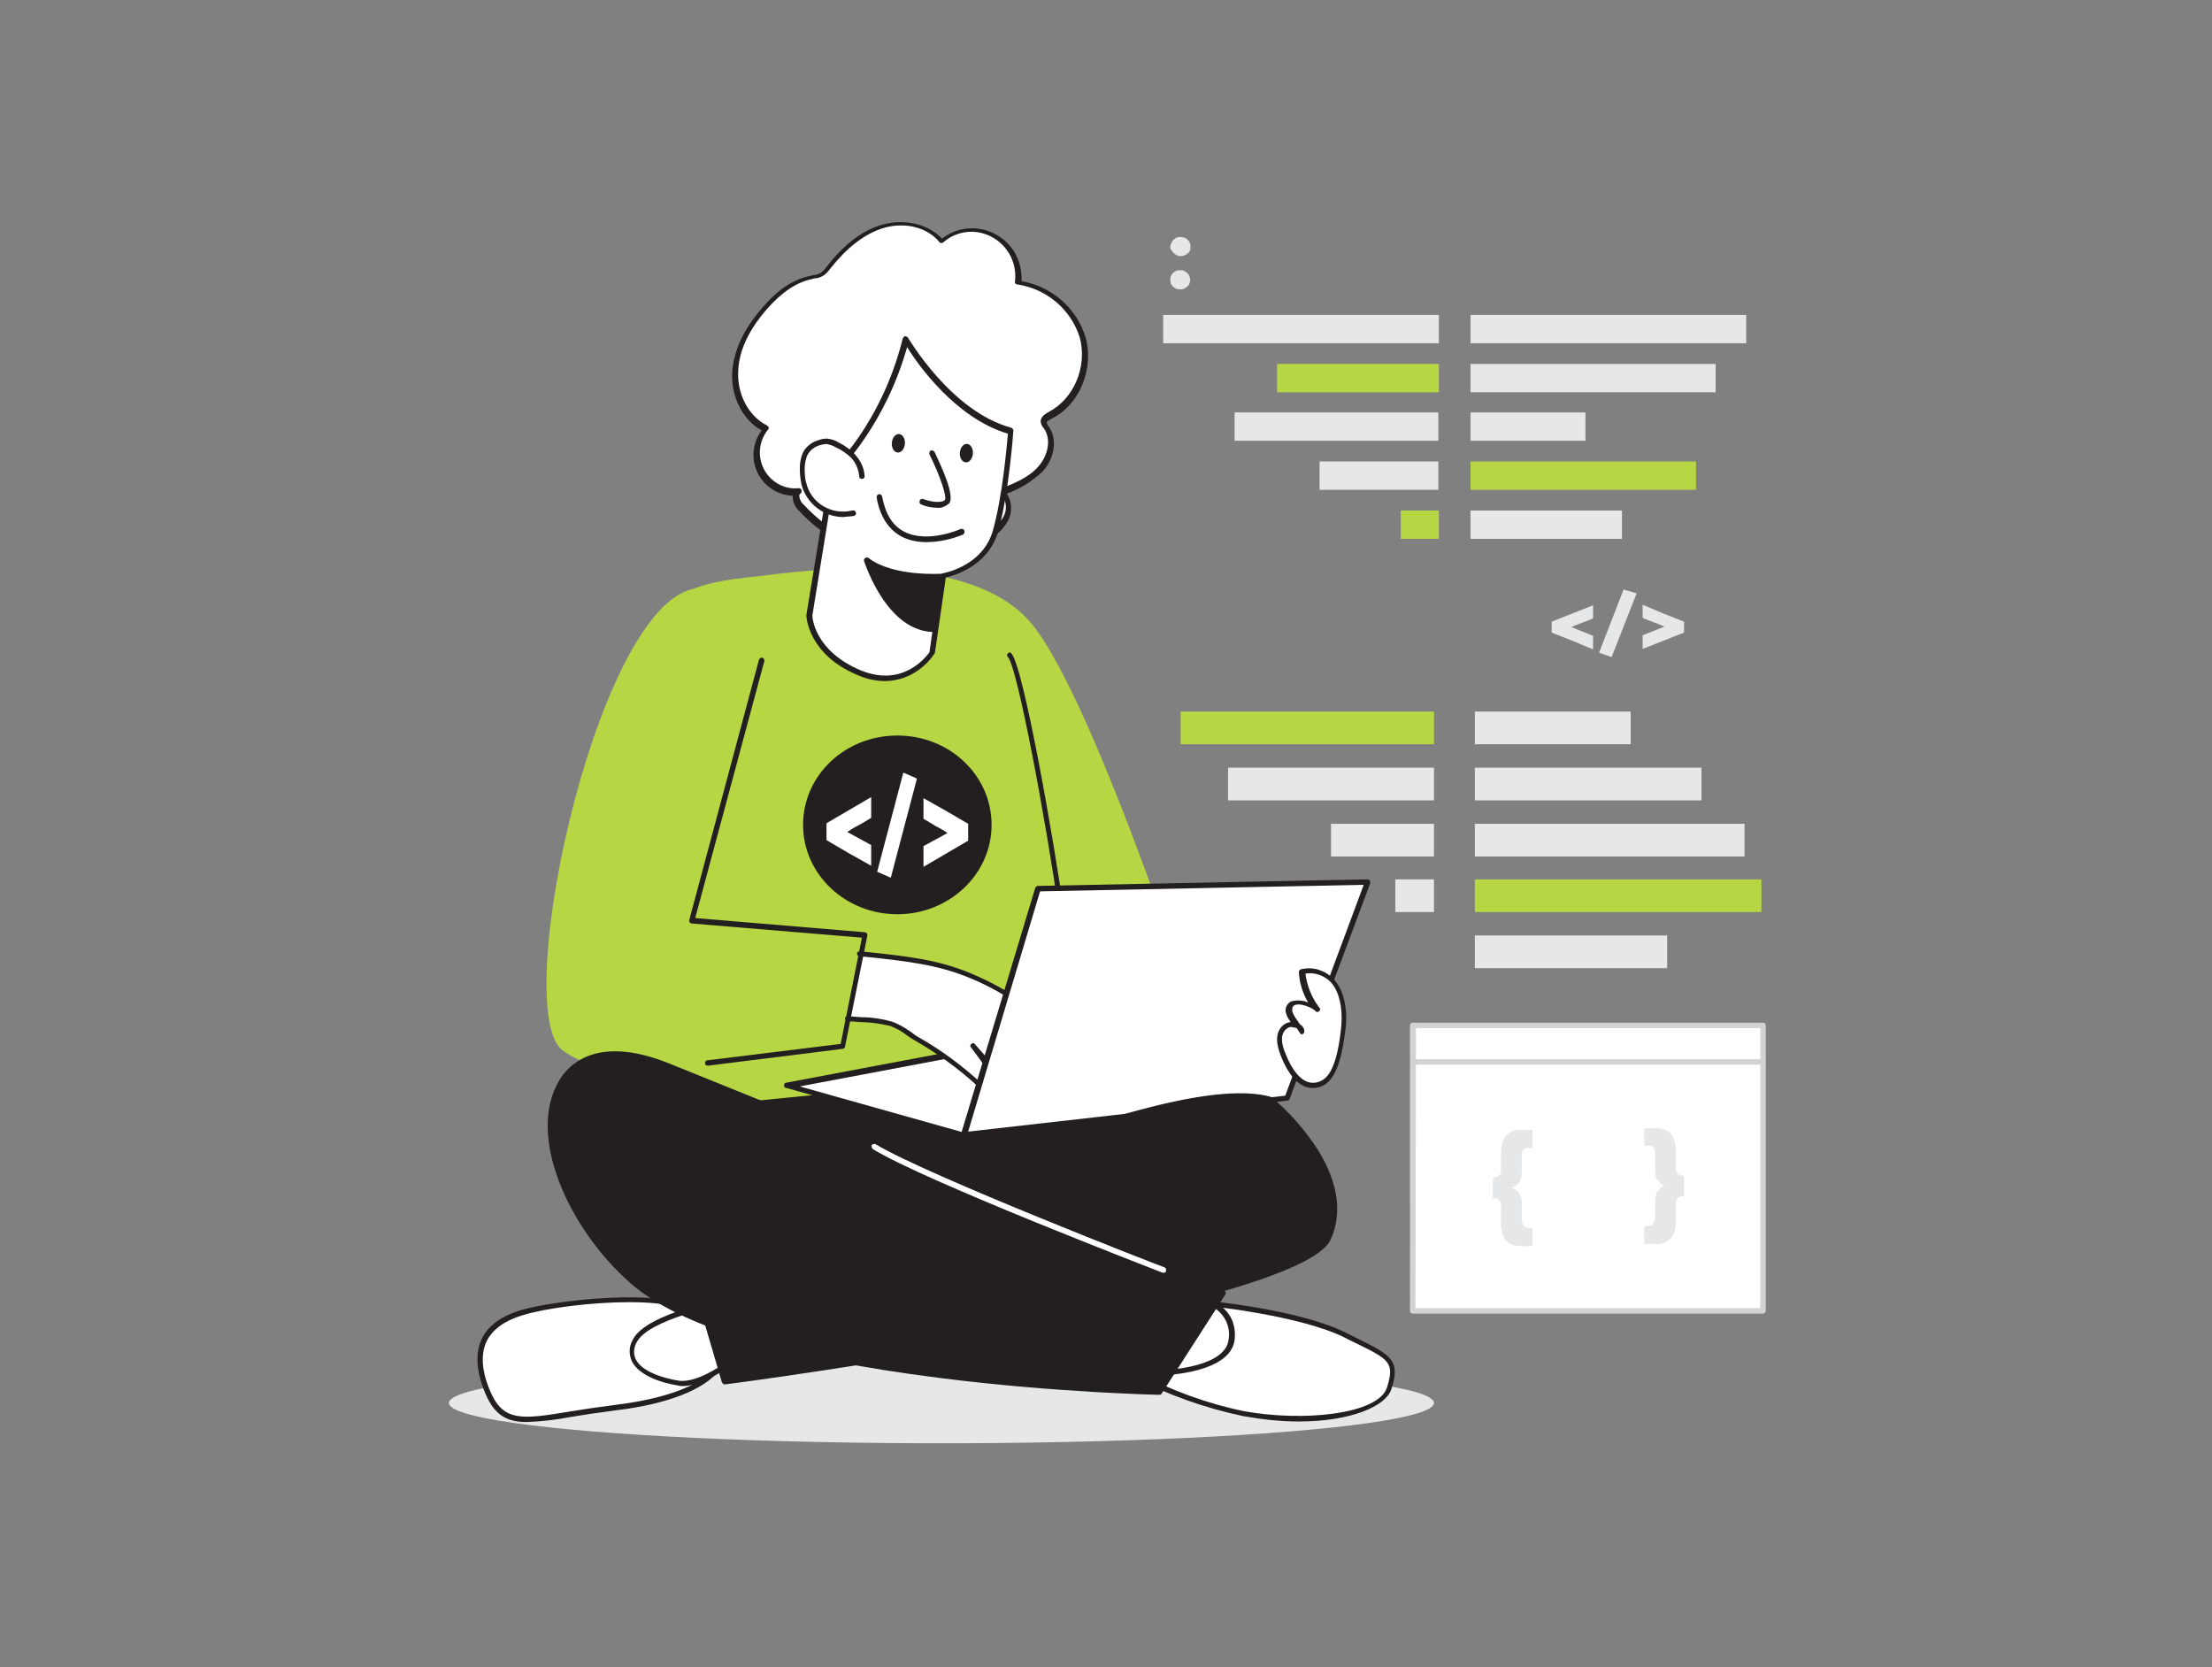 <?xml version="1.0" encoding="UTF-8"?>
<svg xmlns="http://www.w3.org/2000/svg" xmlns:xlink="http://www.w3.org/1999/xlink" version="1.1" id="_340_web_developer_flatline" x="0px" y="0px" viewBox="0 0 406 306" style="enable-background:new 0 0 406 306;" xml:space="preserve">
<rect x="0" y="0" width="406" height="306" fill="#808080" stroke="none"/>
<style type="text/css">
	.st0{fill:#E6E7E8;}
	.st1{fill:#FFFFFF;}
	.st2{fill:#D1D3D4;}
	.st3{fill:#231F20;}
	.st4{fill:#B6D644;}
</style>
<ellipse class="st0" cx="172.8" cy="257.5" rx="90.4" ry="7.4"></ellipse>
<rect x="259.3" y="188.2" class="st1" width="64.3" height="52.4"></rect>
<path class="st2" d="M323.6,241.1h-64.3c-0.3,0-0.5-0.2-0.5-0.5v-52.4c0-0.3,0.2-0.5,0.5-0.5h64.3c0.3,0,0.5,0.2,0.5,0.5v52.4  C324.1,240.8,323.9,241.1,323.6,241.1z M259.8,240.1h63.3v-51.4h-63.2L259.8,240.1z"></path>
<path class="st2" d="M323.6,195.4h-64.3c-0.3,0-0.5-0.2-0.5-0.5c0-0.3,0.2-0.5,0.5-0.5h64.3c0.3,0,0.5,0.2,0.5,0.5  C324.1,195.2,323.9,195.4,323.6,195.4z"></path>
<path class="st1" d="M146.5,90.4c-3.9,0.3-7.3-2.7-7.6-6.6c-0.1-1.8,0.5-3.6,1.6-5c-3.9-1.8-5.9-6.4-5.6-10.6  c0.3-4.3,2.5-8.1,5.3-11.4c2.3-2.7,5.2-5.1,8.7-5.7c0.7-0.1,1.3-0.2,1.9-0.5c0.5-0.3,0.9-0.7,1.2-1.2c2.5-3.2,5.6-6.2,9.5-7.5  s8.7-0.6,11.3,2.6c3.6-3.1,8.9-2.7,12,0.8c1.6,1.8,2.3,4.3,2,6.7c5.6,0.8,10.2,4.8,11.9,10.2c1.5,5.3-1,11.6-5.9,14.1  c-0.6,0.3-1.2,0.7-1.2,1.3c0.1,0.4,0.2,0.7,0.5,1c1.6,2.3,0.8,5.5-1,7.6c-1.8,2.1-4.5,3.1-7.1,4.2c1.2,1.2,1.5,3,0.8,4.5  c-0.8,1.5-1.9,2.7-3.4,3.5c-5.6,3.6-12.6,2.5-19,2.6c-5.8,0.1-11.6-3.6-15.5-7.8C146.2,92.4,145.6,90.9,146.5,90.4z"></path>
<path class="st3" d="M169.4,101.6c-1,0-2,0-3,0c-1.3,0-2.7-0.1-4,0c-5.3,0.1-11.2-2.9-15.9-8c-0.7-0.7-1-1.6-1-2.5c0,0,0-0.1,0-0.1  c-4.2-0.2-7.4-3.7-7.2-7.9c0.1-1.5,0.6-2.9,1.5-4.1c-3.5-1.9-5.7-6.3-5.4-10.8c0.3-3.9,2.1-7.8,5.5-11.7c2.9-3.4,5.8-5.3,9-5.9  l0.3-0.1c1,0,1.9-0.6,2.4-1.4c3.2-4.1,6.4-6.6,9.8-7.7c4.2-1.4,8.9-0.4,11.5,2.4c4-3.1,9.6-2.3,12.7,1.6c1.4,1.8,2,4,1.9,6.2  c5.6,1,10.2,5,11.8,10.5c1.5,5.7-1.2,12.2-6.2,14.7c-0.5,0.3-1,0.5-1,0.8c0.1,0.2,0.2,0.4,0.3,0.6l0.1,0.1c1.8,2.6,0.8,6.1-1.1,8.2  c-1.9,1.8-4.1,3.2-6.6,4.1c0.9,1.4,1,3.1,0.4,4.6c-0.8,1.6-2,2.9-3.5,3.7C177.9,101.2,173.7,101.6,169.4,101.6z M163.6,100.5  c1,0,1.9,0,2.9,0c5.1,0.1,10.3,0.2,14.6-2.6c1.4-0.8,2.5-1.9,3.2-3.3c0.6-1.3,0.4-2.9-0.7-4c-0.1-0.1-0.2-0.3-0.2-0.5  c0-0.2,0.1-0.3,0.3-0.4c2.4-1,5.1-2,6.9-4.1c1.6-1.8,2.5-4.8,1-7l-0.1-0.1c-0.3-0.3-0.4-0.7-0.5-1.1c0-1,1-1.5,1.5-1.8  c4.6-2.4,7.1-8.3,5.7-13.6c-1.6-5.2-6.1-9-11.5-9.8c-0.3,0-0.5-0.3-0.4-0.6c0.5-4.4-2.6-8.4-7-9c-2.2-0.3-4.5,0.4-6.2,1.9  c-0.1,0.1-0.2,0.1-0.4,0.1c-0.1,0-0.3-0.1-0.3-0.2c-2.3-2.8-6.7-3.8-10.7-2.4c-3.2,1.1-6.3,3.5-9.3,7.3c-0.4,0.5-0.8,1-1.3,1.3  c-0.5,0.3-1.1,0.5-1.7,0.5l-0.3,0.1c-2.9,0.6-5.6,2.4-8.4,5.6c-3.2,3.7-5,7.4-5.2,11.1c-0.3,4.4,1.9,8.5,5.3,10.2  c0.1,0.1,0.2,0.2,0.3,0.3c0,0.2,0,0.3-0.1,0.4c-2.3,2.8-2,6.9,0.8,9.3c1.3,1.1,3,1.7,4.8,1.5c0.2,0,0.5,0.1,0.5,0.4  c0.1,0.2,0,0.5-0.2,0.6c-0.1,0.1-0.2,0.2-0.2,0.3c0,0.6,0.3,1.3,0.8,1.7c4.5,4.9,10.2,7.8,15.1,7.7L163.6,100.5z"></path>
<path class="st1" d="M219,239c2.3,0,19.7,1.9,27.8,5.9c8.1,4,9.9,4.3,8.2,9.8c-1.6,5.4-15.9,6.8-26.8,4.7c-7-1.4-13.8-3.9-20-7.3  L219,239z"></path>
<path class="st3" d="M238.4,260.9c-3.5,0-6.9-0.4-10.3-1c-7-1.5-13.9-3.9-20.2-7.3c-0.1-0.1-0.2-0.2-0.2-0.3c0-0.1,0-0.3,0.1-0.4  l10.9-13.1c0.1-0.1,0.2-0.2,0.3-0.2h0.1c2.8,0,19.8,1.9,27.9,6l1.8,0.9c6.5,3.2,8.3,4.1,6.6,9.4  C254.4,258.2,247.7,260.9,238.4,260.9z M208.9,252c6.1,3.2,12.6,5.6,19.4,7c10.9,2,24.8,0.6,26.3-4.4c1.4-4.6,0.4-5.1-6.2-8.3  l-1.8-0.9c-7.7-3.8-24.3-5.8-27.3-5.9L208.9,252z"></path>
<path class="st1" d="M221.3,239c3.2,0.8,5.2,3.9,4.7,7.1c-0.8,5.8-13,6-13.7,6.1S221.3,239,221.3,239z"></path>
<path class="st3" d="M212.3,252.5c-0.2,0-0.4-0.1-0.4-0.3c-0.2-0.3-0.4-0.8,9.1-13.6c0.1-0.2,0.3-0.2,0.5-0.2c0.1,0,5.8,1.5,5.1,7.6  C225.7,251.9,214.6,252.4,212.3,252.5L212.3,252.5z M221.5,239.4c-3,4.1-7.4,10.2-8.5,12.1c2.8-0.1,11.9-0.9,12.5-5.6  C226,243.1,224.3,240.3,221.5,239.4L221.5,239.4z"></path>
<path class="st1" d="M130.8,252.2c-0.4,0.2-3.7,4.5-18.1,6.2c-14.5,1.7-19.8,4.8-23.1-2.8c-3.2-7.6-1-12.5,6.1-14.7  c7.1-2.2,26.8-4,30.6-0.3C130.2,244.2,130.8,252.2,130.8,252.2z"></path>
<path class="st3" d="M96.7,261c-3.6,0-5.9-1.2-7.6-5.2c-1.7-4-1.9-7.4-0.7-10c1.1-2.4,3.5-4.2,7.1-5.3c6.7-2,27-4.1,31.1-0.2  c3.9,3.7,4.6,11.5,4.6,11.9c0,0.2-0.1,0.3-0.2,0.4l-0.1,0.1c-4.2,3.8-12.2,5.5-18.2,6.2c-3.1,0.4-5.8,0.8-8.1,1.2  C102,260.6,99.4,260.9,96.7,261z M115.5,239c-7,0-15.4,1.1-19.6,2.4c-3.3,1-5.5,2.6-6.6,4.8c-1.1,2.4-0.9,5.5,0.7,9.2  c2.4,5.6,5.9,5.1,14.4,3.7c2.4-0.4,5.1-0.8,8.2-1.2c5.9-0.7,13.7-2.3,17.7-5.9l0,0c-0.1-1.3-1-7.9-4.3-11  C124.6,239.5,120.4,239,115.5,239z"></path>
<path class="st1" d="M135.4,249.1c0,0-6.6,5.5-10.9,4.8c-4.4-0.6-10.4-3-8-7.8c2.4-4.7,18.1-7.6,18.1-7.6L135.4,249.1z"></path>
<path class="st3" d="M125.3,254.4c-0.3,0-0.6,0-0.8-0.1c-3.3-0.5-7.2-1.9-8.5-4.4c-0.6-1.3-0.6-2.8,0.2-4.1  c2.5-4.9,17.8-7.7,18.5-7.8c0.1,0,0.3,0,0.4,0.1c0.1,0.1,0.2,0.2,0.2,0.3l0.8,10.5c0,0.2,0,0.3-0.2,0.4  C135.5,249.6,129.7,254.4,125.3,254.4z M134.2,239.1c-2.7,0.5-15.2,3.2-17.3,7.2c-0.6,1-0.7,2.2-0.2,3.2c1.1,2.2,4.8,3.4,7.8,3.9  c3.7,0.6,9.3-3.7,10.4-4.6L134.2,239.1z"></path>
<path class="st3" d="M214.3,203c0,0-6.9,27-32.2,32.2c-25.3,5.2-38.3,3.8-47.3-13.3c-9-17.1-3-27.5-3-27.5l79.7-1.6L214.3,203z"></path>
<path class="st3" d="M161.3,238.3c-12.2,0-20.6-4.2-26.9-16.2c-9-17.1-3.3-27.5-3-28c0.1-0.2,0.3-0.3,0.4-0.3l79.7-1.6  c0.2,0,0.4,0.1,0.5,0.4l2.8,10.1c0,0.1,0,0.2,0,0.3c-0.1,0.3-7.3,27.4-32.6,32.5C174.2,237.3,167.3,238.3,161.3,238.3z M132.1,194.9  c-0.8,1.7-4.8,11.6,3.2,26.8c9.1,17.3,22.3,18,46.7,13c23.8-4.9,31.2-29.7,31.8-31.7l-2.6-9.7L132.1,194.9z"></path>
<path class="st4" d="M125.9,203.3c0,0-13.1-42.2-11.3-68.7s11.6-27.4,25-28.9c6-0.7,37.7-5.4,49.6,8.6c11.9,14,32.8,79.5,32.8,79.5  L125.9,203.3z"></path>
<path class="st1" d="M173,105.8l-2,14.1c0,0-4.4,7.3-13.3,3.6c-8.9-3.7-9.1-10.5-9.1-10.5l4.2-26.1c0,0,9.4-8.4,13.3-24.5  c0,0,7.9,13.7,19.3,16.8c0,0-0.8,11.4-2.8,18.5C180.6,104.5,173.1,105.7,173,105.8z"></path>
<path class="st3" d="M162.4,125c-1.7,0-3.4-0.4-5-1.1c-9.1-3.8-9.4-10.7-9.4-11l4.3-26.2c0-0.1,0.1-0.2,0.2-0.3  c0.1-0.1,9.3-8.5,13.2-24.3c0.1-0.2,0.2-0.3,0.4-0.4c0.2,0,0.4,0.1,0.5,0.2c0.1,0.1,7.9,13.6,19,16.6c0.2,0.1,0.4,0.3,0.4,0.5  c0,0.1-0.8,11.5-2.8,18.6c-1.7,5.8-7.1,7.8-9.6,8.4l-2,13.8c0,0.1,0,0.1-0.1,0.2C169.4,123.1,166,125,162.4,125z M153.3,87.1  l-4.2,25.9c0,0.2,0.3,6.4,8.8,10c7.9,3.3,12.2-2.6,12.7-3.3l2-14c0-0.2,0.1-0.3,0.3-0.4c0.1-0.1,0.2-0.1,0.3-0.1  c2.2-0.5,7.4-2.3,9-7.7c1.8-6.2,2.6-15.8,2.8-17.9c-9.5-2.8-16.5-12.6-18.5-15.9C162.5,77.9,154.4,86,153.3,87.1z M171,119.9  L171,119.9z"></path>
<path class="st1" d="M158.2,87.3c-0.1-1.3-0.7-2.6-1.5-3.6c-0.9-0.9-1.9-1.6-3-2.2c-0.6-0.4-1.2-0.6-1.9-0.7c-0.5,0-0.9,0.1-1.4,0.3  c-1.1,0.3-2,1.1-2.6,2c-0.4,0.8-0.6,1.7-0.5,2.6c0,1,0,2,0.3,2.9c1,4,5,6.4,9,5.4c0.1,0,0.1,0,0.2,0"></path>
<path class="st3" d="M154.8,94.9c-3.6,0-6.8-2.5-7.7-6c-0.2-1-0.3-2-0.3-3c0-1,0.2-2,0.6-2.9c0.6-1.1,1.7-1.9,2.8-2.2  c0.5-0.2,1-0.3,1.6-0.3c0.8,0.1,1.5,0.3,2.1,0.7c1.2,0.6,2.2,1.3,3.1,2.3c1,1.1,1.6,2.4,1.7,3.9c0,0.3-0.2,0.5-0.5,0.5  c-0.3,0-0.5-0.2-0.5-0.5c-0.1-1.2-0.6-2.4-1.4-3.3c-0.8-0.8-1.8-1.5-2.9-2c-0.5-0.3-1.1-0.5-1.7-0.6c-0.4,0-0.8,0.1-1.2,0.2  c-1,0.3-1.8,0.9-2.3,1.8c-0.3,0.7-0.5,1.6-0.5,2.4c0,0.9,0,1.9,0.3,2.8c0.9,3.7,4.7,5.9,8.4,5c0,0,0.1,0,0.1,0  c0.3-0.1,0.5,0.1,0.6,0.4c0.1,0.3-0.1,0.5-0.4,0.6c0,0,0,0,0,0C156.1,94.8,155.4,94.8,154.8,94.9z"></path>
<path class="st1" d="M171,83.2c0,0,4,7.9,2.7,9c-1.3,1.1-4.5-0.1-4.5-0.1"></path>
<path class="st3" d="M172.1,93.2c-1,0-2.1-0.2-3-0.6c-0.3-0.1-0.4-0.4-0.3-0.7c0,0,0,0,0,0c0.1-0.3,0.4-0.4,0.7-0.3  c0.7,0.3,3,0.9,3.9,0.2c0.5-0.4-0.8-4.4-2.8-8.4c-0.1-0.2,0-0.5,0.2-0.7c0,0,0,0,0,0c0.2-0.1,0.5,0,0.7,0.2c1.2,2.5,4,8.4,2.6,9.6  C173.4,93,172.7,93.3,172.1,93.2z"></path>
<ellipse transform="matrix(8.124277e-02 -0.997 0.997 8.124277e-02 70.343 239.054)" class="st3" cx="164.8" cy="81.4" rx="1.7" ry="1.2"></ellipse>
<ellipse transform="matrix(7.428258e-02 -0.997 0.997 7.428258e-02 81.345 253.866)" class="st3" cx="177.4" cy="83.1" rx="1.7" ry="1.2"></ellipse>
<path class="st3" d="M170,99.5c-1.6,0-3.1-0.3-4.5-1c-2.4-1.3-4-3.7-4.6-7.2c0-0.3,0.1-0.5,0.4-0.6c0,0,0,0,0,0  c0.3,0,0.5,0.1,0.6,0.4c0.6,3.2,1.9,5.4,4.1,6.5c4.3,2.2,10.3-0.5,10.3-0.5c0.3-0.1,0.6,0,0.7,0.3c0.1,0.2,0,0.5-0.2,0.7  c0,0,0,0,0,0C174.6,99,172.3,99.5,170,99.5z"></path>
<path class="st3" d="M173,105.8c0,0-9.1,0.8-13.8-3c0,0,4,12.7,12.4,12.6L173,105.8z"></path>
<path class="st3" d="M171.5,116c-8.7,0-12.7-12.5-12.9-13c-0.1-0.2,0-0.4,0.2-0.6c0.2-0.1,0.4-0.1,0.6,0c4.5,3.5,13.4,2.9,13.5,2.9  c0.3,0,0.5,0.2,0.5,0.5c0,0,0,0.1,0,0.1l-1.4,9.7C172,115.8,171.8,116,171.5,116z M160.2,104.1c1.3,3.2,4.9,10.5,11,10.9l1.2-8.6  C170.4,106.4,164.4,106.5,160.2,104.1L160.2,104.1z"></path>
<path class="st4" d="M129.4,108c-18.7-2.3-36.3,77.3-26.1,84.8c16,11.8,64.7-4.3,64.7-4.3l-4.9-21c0,0-35.1,1.7-35.8-5.5  c-0.6-7.2,19.6-41,16.8-46C141.3,111.1,129.4,108,129.4,108z"></path>
<path class="st3" d="M194.9,168.1c-0.2,0-0.4-0.2-0.5-0.4c-2.4-17-7.7-45.4-9.4-47.1c-0.2-0.2-0.2-0.5,0-0.7c0.2-0.2,0.5-0.2,0.6,0  c2.2,2.1,7.9,34.7,9.7,47.6C195.4,167.9,195.2,168.1,194.9,168.1L194.9,168.1z"></path>
<polygon class="st1" points="176.9,208.3 144.6,199.2 204,188 236.2,201.5 "></polygon>
<path class="st3" d="M176.9,208.8c0,0-0.1,0-0.1,0l-32.4-9.1c-0.3,0-0.5-0.2-0.5-0.5c0-0.3,0.2-0.5,0.5-0.5l59.4-11.2  c0.1,0,0.2,0,0.3,0l32.2,13.5c0.2,0.1,0.3,0.3,0.3,0.5c0,0.2-0.2,0.4-0.4,0.4L176.9,208.8L176.9,208.8z M146.8,199.4l30.2,8.5  l57.2-6.5L204,188.6L146.8,199.4z"></path>
<path class="st1" d="M157.9,174.8c7.1,0.8,13.7,1.3,20.3,4.1c3.8,1.6,7.3,3.6,10.6,6.1c1.7,1.2,3.2,2.5,4.7,4  c1.1,1.2,0.8,2.4-1.1,1.8c-2.2-0.7-4.3-1.7-6.2-3c4.6,3.7,8.6,8.1,12,12.9c0.4,0.5,0.8,1.3,0.3,1.8c-0.5,0.5-1.5,0-2-0.5l-10-9.5  c2.7,2.3,4.9,5,6.7,8c0.3,0.4,0.5,1,0.2,1.4c-0.4,0.7-1.6,0.2-2.2-0.4c-3-3-5.7-6.3-8.2-9.8l5.4,8.1c-0.2,0.6-0.9,1-1.5,0.7  c0,0,0,0,0,0c-0.6-0.2-1.1-0.7-1.5-1.2l-6.6-7.5l3.9,5.3c0.6,0.8,1.2,2,0.5,2.8s-2.3,0-3.2-0.8c-3.6-3.3-7.5-6.1-11.8-8.6  c-1.5-0.9-2.8-2.1-4.5-2.6c-2.4-0.8-5.5-0.6-8-0.9"></path>
<path class="st3" d="M197.9,203.1c-0.7-0.1-1.3-0.4-1.8-0.9l-3.2-3c0.2,0.3,0.4,0.7,0.6,1c0.4,0.5,0.5,1.3,0.2,1.9  c-0.2,0.3-0.5,0.5-0.9,0.6c-0.8,0-1.5-0.3-2-0.9c-0.7-0.7-1.3-1.3-2-2c0,0,0,0.1,0,0.1c-0.1,0.4-0.3,0.7-0.6,0.9  c-0.4,0.3-1,0.3-1.5,0.2c-0.7-0.3-1.3-0.7-1.7-1.3l-1.2-1.4c0.3,0.7,0.2,1.5-0.3,2c-0.3,0.3-0.7,0.5-1.2,0.5c-1.1-0.1-2-0.6-2.8-1.4  c-3.6-3.3-7.5-6.1-11.7-8.5c-0.5-0.3-1-0.6-1.5-1c-0.9-0.7-1.9-1.2-2.9-1.6c-1.8-0.4-3.6-0.7-5.4-0.7c-0.9-0.1-1.7-0.1-2.5-0.2  c-0.3,0-0.4-0.3-0.4-0.5c0-0.3,0.3-0.4,0.5-0.4c0,0,0,0,0,0c0.8,0.1,1.6,0.1,2.5,0.2c1.9,0,3.8,0.3,5.6,0.8c1.1,0.4,2.2,1,3.2,1.7  c0.5,0.3,0.9,0.7,1.4,1c4.3,2.4,8.2,5.3,11.8,8.6c0.5,0.6,1.3,0.9,2,1.1c0.2,0,0.4-0.1,0.5-0.2c0.5-0.6-0.2-1.8-0.5-2.2l-3.9-5.3  c-0.2-0.2-0.1-0.5,0.1-0.6c0,0,0,0,0,0c0.2-0.2,0.5-0.2,0.6,0l6.6,7.5c0.3,0.4,0.8,0.8,1.3,1c0.2,0.1,0.5,0,0.7-0.1  c0.1,0,0.1-0.1,0.2-0.1l-5.3-7.9c-0.1-0.2-0.1-0.5,0.1-0.6c0.2-0.1,0.5-0.1,0.6,0.1c2.4,3.5,5.1,6.8,8.1,9.8  c0.3,0.4,0.8,0.6,1.3,0.6c0.1,0,0.2,0,0.2-0.1c0.1-0.2,0-0.5-0.2-0.9c-1.2-2.1-2.7-4-4.4-5.8l-2.3-2.2c-0.2-0.2-0.1-0.5,0.1-0.7  c0.2-0.1,0.4-0.1,0.6,0c0.8,0.7,1.6,1.4,2.3,2.2l7.8,7.4c0.3,0.3,0.7,0.6,1.2,0.6c0.1,0,0.2,0,0.2-0.1c0.2-0.2,0-0.8-0.3-1.2  c-3.4-4.8-7.4-9.1-12-12.8c-0.2-0.2-0.2-0.5,0-0.7c0.1-0.2,0.4-0.2,0.6-0.1c1.9,1.3,3.9,2.3,6.1,3c0.7,0.2,1.1,0.1,1.2,0  c0.1-0.1,0-0.6-0.5-1.1c-1.4-1.4-2.9-2.8-4.6-3.9c-3.2-2.4-6.8-4.5-10.5-6c-6-2.5-11.9-3.1-18.3-3.8l-2-0.2c-0.3,0-0.4-0.3-0.4-0.5  c0,0,0,0,0,0c0-0.3,0.3-0.4,0.5-0.4c0,0,0,0,0,0l2,0.2c6.4,0.7,12.4,1.3,18.5,3.9c3.8,1.6,7.4,3.6,10.7,6.1c1.7,1.2,3.3,2.6,4.7,4.1  c0.7,0.8,1,1.7,0.6,2.2c-0.2,0.3-0.8,0.8-2.2,0.4c-0.8-0.3-1.6-0.6-2.4-0.9c3.2,3,6.2,6.4,8.8,10c0.7,1,0.8,1.8,0.3,2.4  c-0.2,0.2-0.5,0.4-0.9,0.4L197.9,203.1z"></path>
<polygon class="st1" points="236.2,201.5 251,161.9 190.5,163.1 176.9,208.3 "></polygon>
<path class="st3" d="M176.9,208.8c-0.1,0-0.3-0.1-0.4-0.2c-0.1-0.1-0.1-0.3-0.1-0.5L190,163c0.1-0.2,0.3-0.4,0.5-0.4l60.5-1.2  c0.2,0,0.3,0.1,0.4,0.2c0.1,0.1,0.1,0.3,0.1,0.5l-14.8,39.6c-0.1,0.2-0.2,0.3-0.4,0.3L176.9,208.8L176.9,208.8z M190.9,163.6  l-13.2,44.1l58.2-6.6l14.4-38.7L190.9,163.6z M236.2,201.6L236.2,201.6z"></path>
<path class="st3" d="M233,201.9c0,0,16.4,13.3,10.6,25.5c-5.8,12.2-110.6,26.2-110.6,26.2l-4.7-16  C128.2,237.7,210.5,195.6,233,201.9z"></path>
<path class="st3" d="M133,254.1c-0.2,0-0.4-0.2-0.5-0.4l-4.7-16c-0.1-0.2,0-0.5,0.3-0.6c0.2-0.1,20.8-10.6,44-20.2  c31.1-12.9,51.7-18.2,61.1-15.6c0.1,0,0.1,0.1,0.2,0.1c2.9,2.4,5.4,5.2,7.6,8.3c4.5,6.5,5.6,12.7,3.2,17.9  C238.1,240,137.3,253.6,133,254.1L133,254.1z M128.8,237.9l4.5,15.1c7.3-1,104.3-14.4,109.7-25.8c5.4-11.3-9.1-23.8-10.4-24.9  C211.3,196.6,135,234.8,128.8,237.9L128.8,237.9z"></path>
<path class="st3" d="M122.8,195.8c0,0,81.4,32.9,101.6,41.6l-11.7,18.1c0,0-75.2-1.5-96.7-20.4S95.8,184.8,122.8,195.8z"></path>
<path class="st3" d="M212.7,256L212.7,256c-0.2,0-19.1-0.4-40.3-3.1c-28.6-3.6-47.7-9.5-56.7-17.4c-11.3-9.9-19.2-27.2-13-37.3  c2-3.3,7.5-8.2,20.4-2.9l0,0c0.8,0.3,81.7,33,101.6,41.6c0.1,0.1,0.2,0.2,0.3,0.3c0,0.1,0,0.3-0.1,0.4l-11.7,18.2  C213.1,256,212.9,256,212.7,256z M112.8,194c-4.2,0-7.4,1.6-9.3,4.8c-4.8,7.8-0.8,24.1,12.8,36c20.5,18,91.1,20.1,96.1,20.2  l11.3-17.4c-20.8-8.9-100.3-41-101.1-41.4l0,0C119.5,194.9,116.2,194.1,112.8,194z"></path>
<path class="st1" d="M236.5,185.7c0.1,0.5,0.3,0.9,0.6,1.3l1.6,2.4c-0.2-0.9-1.1-1.5-2.1-1.3c-0.1,0-0.2,0.1-0.3,0.1  c-0.9,0.5-1.5,1.5-1.5,2.5c0,1,0.3,2,0.7,3c1.1,2.9,3.7,7.2,7.4,5c2.5-1.5,3.2-6.8,3.5-9.4c0.7-5.2-0.9-11.9-7.6-10.9  c0.2,2.6,1.1,5,2.7,7C240.6,184.3,236.2,182.6,236.5,185.7z"></path>
<path class="st3" d="M240.9,199.7c-0.4,0-0.8-0.1-1.2-0.2c-2.4-0.8-3.9-3.9-4.6-5.7c-0.4-1-0.7-2-0.7-3.1c0-1.2,0.6-2.4,1.7-2.9  c0.2-0.1,0.5-0.2,0.8-0.2l-0.2-0.3c-0.3-0.4-0.6-1-0.7-1.5c-0.2-0.8,0.3-1.7,1-2c1-0.3,2.2-0.2,3.1,0.2c-1-1.7-1.6-3.6-1.7-5.6  c0-0.2,0.2-0.5,0.4-0.5c2.1-0.5,4.2,0.1,5.8,1.6c2.4,2.4,2.8,6.6,2.3,9.8c-0.4,2.9-1.1,8.2-3.8,9.8  C242.5,199.5,241.7,199.7,240.9,199.7z M237,188.5c-0.2,0-0.3,0-0.5,0.1c-0.8,0.4-1.2,1.2-1.2,2.1c0,1,0.3,1.9,0.7,2.8  c0.5,1.3,1.9,4.4,4.1,5.1c0.9,0.3,1.9,0.1,2.7-0.4c2.3-1.4,3-6.5,3.3-9c0.4-3,0.1-7-2-9.1c-1.2-1.1-2.9-1.7-4.5-1.4  c0.3,2.3,1.2,4.5,2.6,6.3c0.2,0.2,0.1,0.5-0.1,0.6c-0.2,0.2-0.5,0.2-0.6,0c-0.7-0.7-2.9-1.6-3.9-1.1c-0.2,0.1-0.5,0.3-0.4,1.1l0,0  c0.1,0.4,0.3,0.8,0.5,1.1l0.9,1.3c0.5,0.3,0.8,0.8,0.8,1.3c0,0.2-0.1,0.4-0.3,0.5c-0.2,0.1-0.4,0-0.5-0.2l-0.6-0.9  C237.5,188.6,237.2,188.5,237,188.5z"></path>
<path class="st1" d="M213.6,233.6c-0.1,0-0.1,0-0.2,0c-1.8-0.7-43.8-16.9-53.2-22.7c-0.2-0.2-0.3-0.5-0.2-0.7  c0.1-0.2,0.5-0.3,0.7-0.2c0,0,0,0,0,0c9.4,5.7,52.6,22.5,53,22.6c0.3,0.1,0.4,0.4,0.3,0.7C214,233.5,213.8,233.6,213.6,233.6z"></path>
<ellipse class="st3" cx="164.7" cy="151.5" rx="16.8" ry="15.9"></ellipse>
<path class="st3" d="M164.7,167.8c-9.5,0-17.3-7.3-17.3-16.4s7.7-16.4,17.3-16.4s17.3,7.3,17.3,16.4S174.2,167.8,164.7,167.8z   M164.7,136.1c-9,0-16.2,6.9-16.2,15.4c0,8.5,7.3,15.3,16.2,15.3c9,0,16.2-6.9,16.2-15.3C180.9,143,173.6,136.1,164.7,136.1z"></path>
<path class="st1" d="M155.8,156.6l-4.1-2.4v-3.1l4.1-2.4c1.4-0.8,2.7-1.6,4.1-2.4v3.8c-0.7,0.4-1.4,0.9-2.2,1.3s-1.4,0.8-2.2,1.3  l2.2,1.2l2.2,1.2v3.8L155.8,156.6z"></path>
<path class="st1" d="M161,160l4.8-18.2l2.5,1.1l-4.8,18.2L161,160z"></path>
<path class="st1" d="M173.6,148.8l4.1,2.4v3.1l-4.1,2.4l-4.1,2.4v-3.8l2.2-1.2l2.2-1.2c-0.7-0.5-1.4-0.9-2.2-1.3  c-0.7-0.4-1.4-0.9-2.2-1.3v-3.8L173.6,148.8z"></path>
<path class="st3" d="M129.9,195.6c-0.3,0-0.5-0.2-0.5-0.5c0-0.3,0.2-0.5,0.5-0.5l24.4-3l3.9-19.5l-31.2-2.6c-0.2,0-0.3-0.1-0.4-0.2  c-0.1-0.1-0.1-0.3-0.1-0.4l12.8-47.8c0.1-0.3,0.4-0.4,0.6-0.4c0.3,0.1,0.4,0.4,0.4,0.6l-12.7,47.2l31.1,2.6c0.1,0,0.3,0.1,0.4,0.2  c0.1,0.1,0.1,0.3,0.1,0.4l-4.1,20.4c0,0.2-0.2,0.4-0.4,0.4L129.9,195.6L129.9,195.6z"></path>
<rect x="213.5" y="57.8" class="st0" width="50.6" height="5.2"></rect>
<rect x="269.9" y="57.8" class="st0" width="50.6" height="5.2"></rect>
<rect x="234.4" y="66.8" class="st4" width="29.7" height="5.2"></rect>
<rect x="269.9" y="66.8" class="st0" width="45" height="5.2"></rect>
<rect x="226.6" y="75.7" class="st0" width="37.4" height="5.2"></rect>
<rect x="269.9" y="75.7" class="st0" width="21.1" height="5.2"></rect>
<rect x="242.2" y="84.7" class="st0" width="21.8" height="5.2"></rect>
<rect x="269.9" y="84.7" class="st4" width="41.4" height="5.2"></rect>
<rect x="257.1" y="93.7" class="st4" width="7" height="5.2"></rect>
<rect x="269.9" y="93.7" class="st0" width="27.8" height="5.2"></rect>
<rect x="216.7" y="130.6" class="st4" width="46.5" height="6"></rect>
<rect x="270.7" y="130.6" class="st0" width="28.6" height="6"></rect>
<rect x="225.4" y="140.9" class="st0" width="37.8" height="6"></rect>
<rect x="270.7" y="140.9" class="st0" width="41.6" height="6"></rect>
<rect x="244.3" y="151.2" class="st0" width="18.9" height="6"></rect>
<rect x="270.7" y="151.2" class="st0" width="49.5" height="6"></rect>
<rect x="256.1" y="161.4" class="st0" width="7.1" height="6"></rect>
<rect x="270.7" y="161.4" class="st4" width="52.6" height="6"></rect>
<rect x="270.7" y="171.7" class="st0" width="35.3" height="6"></rect>
<path class="st0" d="M288.6,117.6l-3.8-1.5v-2l3.8-1.5l3.8-1.5v2.4c-0.7,0.3-1.4,0.6-2,0.8c-0.7,0.3-1.4,0.5-2,0.8l2,0.8l2,0.8v2.5  L288.6,117.6z"></path>
<path class="st0" d="M293.5,119.8l4.5-11.6l2.4,0.7l-4.6,11.7L293.5,119.8z"></path>
<path class="st0" d="M305.3,112.6c1.3,0.5,2.5,1,3.8,1.5v2l-3.8,1.5l-3.8,1.5v-2.5l2-0.8l2-0.8c-0.7-0.3-1.4-0.6-2-0.8  c-0.7-0.3-1.4-0.5-2-0.8V111L305.3,112.6z"></path>
<path class="st0" d="M214.8,45.3c0-0.2,0.1-0.5,0.2-0.7c0.1-0.2,0.2-0.4,0.4-0.6c0.2-0.2,0.4-0.3,0.6-0.4c0.2-0.1,0.5-0.1,0.7-0.1  c0.2,0,0.5,0.1,0.7,0.1c0.2,0.1,0.4,0.2,0.6,0.4c0.2,0.2,0.3,0.4,0.4,0.6c0.1,0.2,0.1,0.4,0.1,0.7c0,0.2,0,0.5-0.1,0.7  c-0.1,0.2-0.2,0.4-0.4,0.5c-0.3,0.3-0.8,0.5-1.2,0.5c-0.2,0-0.5,0-0.7-0.1c-0.2-0.1-0.4-0.2-0.6-0.4c-0.2-0.1-0.3-0.3-0.4-0.5  C214.8,45.8,214.8,45.5,214.8,45.3z M214.8,51.3c0-0.5,0.2-0.9,0.5-1.2c0.2-0.2,0.4-0.3,0.6-0.4c0.2-0.1,0.5-0.1,0.7-0.1  c0.2,0,0.5,0,0.7,0.1c0.2,0.1,0.4,0.2,0.6,0.4c0.2,0.2,0.3,0.3,0.4,0.6c0.2,0.4,0.2,0.9,0,1.4c-0.1,0.2-0.2,0.4-0.4,0.5  c-0.2,0.2-0.4,0.3-0.6,0.4c-0.2,0.1-0.4,0.1-0.7,0.1c-0.2,0-0.5,0-0.7-0.1c-0.2-0.1-0.4-0.2-0.6-0.4c-0.2-0.2-0.3-0.3-0.4-0.5  C214.8,51.7,214.8,51.5,214.8,51.3z"></path>
<path class="st0" d="M274,216.1c0.4,0,0.8-0.1,1.1-0.3c0.3-0.2,0.4-0.7,0.4-1.3v-3.1c0-0.5,0.1-1,0.2-1.5c0.1-0.5,0.3-0.9,0.6-1.3  c0.3-0.4,0.7-0.7,1.1-0.9c0.5-0.2,1.1-0.4,1.6-0.3h2.3v3.3h-0.8c-0.4,0-0.7,0.1-0.9,0.4c-0.2,0.3-0.3,0.7-0.3,1v3.2  c0,0.4-0.1,0.8-0.2,1.2c-0.1,0.3-0.3,0.6-0.5,0.8c-0.2,0.2-0.4,0.4-0.7,0.5c-0.2,0.1-0.4,0.2-0.6,0.2l0,0c0.2,0,0.4,0.1,0.6,0.2  c0.2,0.1,0.5,0.3,0.7,0.5c0.5,0.5,0.7,1.3,0.7,2v3.2c0,0.4,0.1,0.7,0.3,1c0.2,0.3,0.6,0.5,0.9,0.5h0.8v3.3h-2.3  c-0.6,0-1.1-0.1-1.6-0.3c-0.4-0.2-0.8-0.5-1.1-0.9c-0.3-0.4-0.5-0.8-0.6-1.3c-0.1-0.5-0.2-1-0.2-1.6v-3.1c0.1-0.5-0.1-1-0.4-1.3  c-0.3-0.2-0.7-0.3-1.1-0.3V216.1z"></path>
<path class="st0" d="M309.1,219.5c-0.4,0-0.8,0.1-1.1,0.3c-0.3,0.4-0.5,0.9-0.4,1.3v3.1c0,0.5-0.1,1-0.2,1.6  c-0.1,0.5-0.3,0.9-0.6,1.3c-0.3,0.4-0.7,0.7-1.1,0.9c-0.5,0.2-1.1,0.4-1.6,0.3h-2.3v-3.3h0.8c0.4,0,0.7-0.1,0.9-0.5  c0.2-0.3,0.3-0.7,0.3-1v-3.2c0-0.4,0.1-0.8,0.2-1.2c0.1-0.3,0.3-0.6,0.5-0.8c0.2-0.2,0.4-0.3,0.6-0.5c0.2-0.1,0.4-0.2,0.6-0.2l0,0  c-0.2,0-0.4-0.1-0.6-0.2c-0.2-0.1-0.5-0.3-0.6-0.5c-0.2-0.2-0.4-0.5-0.5-0.8c-0.2-0.4-0.2-0.8-0.2-1.2v-3.2c0-0.4-0.1-0.7-0.3-1  c-0.2-0.3-0.6-0.5-0.9-0.4h-0.8v-3.2h2.3c0.6,0,1.1,0.1,1.6,0.3c0.4,0.2,0.8,0.5,1.1,0.9c0.3,0.4,0.5,0.8,0.6,1.3  c0.1,0.5,0.2,1,0.2,1.5v3.1c-0.1,0.5,0.1,1,0.4,1.3c0.3,0.2,0.7,0.3,1.1,0.3V219.5z"></path>
</svg>
